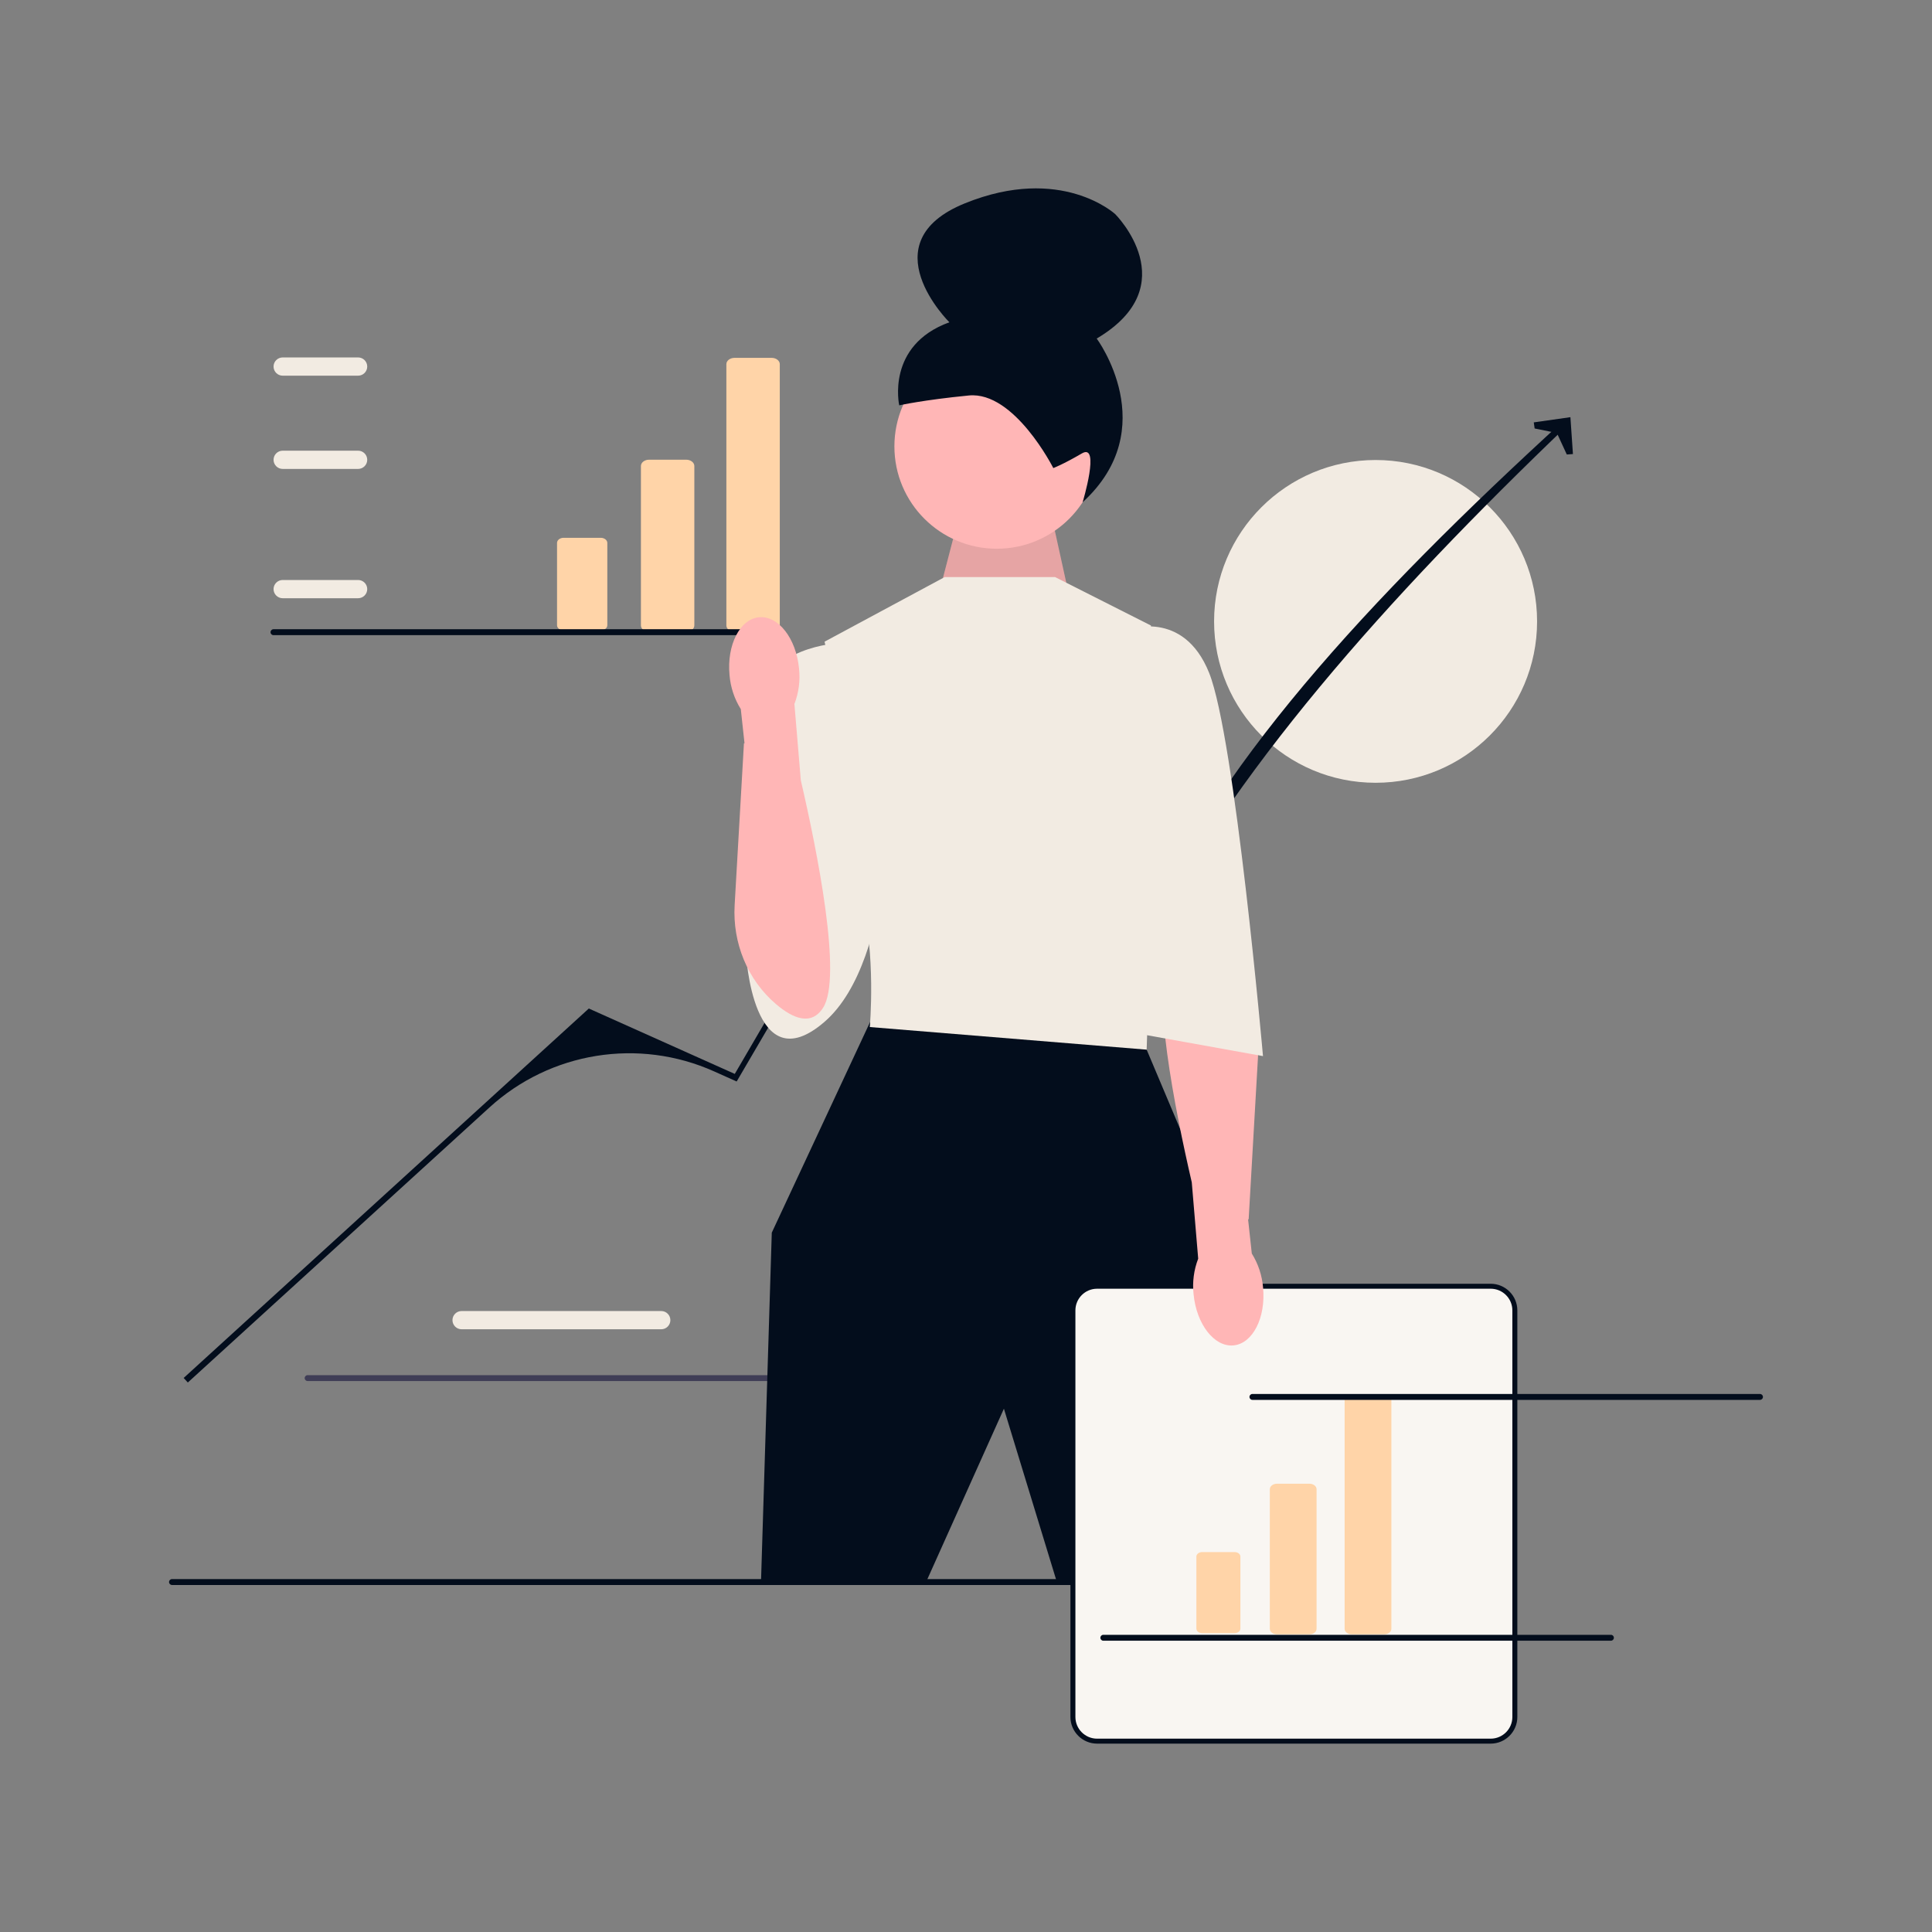 <?xml version="1.0" encoding="UTF-8"?> <svg xmlns="http://www.w3.org/2000/svg" width="400" height="400" viewBox="0 0 400 400" fill="none"><rect x="0" y="0" width="400" height="400" fill="#808080" stroke="none"/><path d="M136.905 275.212H95.568C94.526 275.212 93.678 274.364 93.678 273.323C93.678 272.282 94.526 271.435 95.568 271.435H136.905C137.947 271.435 138.794 272.282 138.794 273.323C138.794 274.364 137.947 275.212 136.905 275.212Z" fill="#F2EBE2"></path><path d="M63.08 285.322C63.08 285.661 63.353 285.933 63.692 285.933H168.781C169.12 285.933 169.393 285.661 169.393 285.322C169.393 284.982 169.12 284.71 168.781 284.71H63.692C63.353 284.71 63.08 284.982 63.08 285.322Z" fill="#3F3D56"></path><path d="M284.801 162.066C303.267 162.066 318.237 147.107 318.237 128.653C318.237 110.199 303.267 95.239 284.801 95.239C266.334 95.239 251.364 110.199 251.364 128.653C251.364 147.107 266.334 162.066 284.801 162.066Z" fill="#F2EBE2"></path><path d="M35 327.543C35 327.883 35.273 328.155 35.612 328.155H304.283C304.622 328.155 304.895 327.883 304.895 327.543C304.895 327.204 304.622 326.932 304.283 326.932H35.612C35.273 326.932 35 327.204 35 327.543Z" fill="#030D1C"></path><path d="M38.886 286.233L38.026 285.292L121.908 208.803L152.129 222.341L184.763 166.415L211.575 153.5L236.417 194.875C249.829 160.177 283.465 123.875 323.769 87.043L324.761 87.846C286.959 124.012 254.617 160.342 236.262 197.093L213.284 158.71C212.198 156.897 209.917 156.196 208 157.088C193.344 163.902 181.119 175.026 172.961 188.971L152.519 223.912L147.852 221.821C132.246 214.83 113.976 217.761 101.343 229.281L38.886 286.233Z" fill="#030D1C"></path><path d="M325.66 94.007L324.387 94.096L322.332 89.645L317.731 88.711L317.552 87.448L325.136 86.371L325.66 94.007Z" fill="#030D1C"></path><path d="M194.818 121.239L199.327 103.917L216.893 103.072L222.148 126.95L194.818 121.239Z" fill="#FFB6B6"></path><path opacity="0.1" d="M194.818 121.239L199.327 103.917L216.893 103.072L222.148 126.95L194.818 121.239Z" fill="black"></path><path d="M206.378 113.61C218.087 113.61 227.58 104.124 227.58 92.423C227.58 80.721 218.087 71.235 206.378 71.235C194.668 71.235 185.176 80.721 185.176 92.423C185.176 104.124 194.668 113.61 206.378 113.61Z" fill="#FFB6B6"></path><path d="M218.076 96.908C218.076 96.908 210.021 80.96 200.584 81.881C191.147 82.802 186.176 83.921 186.176 83.921C186.176 83.921 183.374 71.501 196.563 66.724C196.563 66.724 179.794 50.205 199.759 42.102C219.724 33.999 230.895 44.333 230.895 44.333C230.895 44.333 245.673 59.076 227.061 70.095C227.061 70.095 240.881 88.672 224.148 103.984C224.148 103.984 227.891 91.593 223.986 93.879C220.081 96.163 218.076 96.908 218.076 96.908Z" fill="#030D1C"></path><path d="M182.984 208.85L180.164 211.551L159.79 255.207L157.56 327.417H191.791L207.849 291.658L218.668 327.072H249.448L256.583 262.785L237.402 217.319L182.984 208.85Z" fill="#030D1C"></path><path d="M218.445 119.479H195.584L170.718 132.851L176.516 158.704C176.516 158.704 175.178 174.305 178.301 185.894C181.423 197.484 180.085 212.639 180.085 212.639L237.402 217.319L239.186 164.721L238.294 129.508L218.445 119.479Z" fill="#F2EBE2"></path><path d="M174.51 133.073C174.51 133.073 160.682 133.519 158.452 142.434C156.222 151.349 154.438 197.26 154.438 197.26C154.438 197.26 155.776 224.503 170.718 211.55C185.661 198.597 184.323 159.372 184.323 159.372L174.51 133.073Z" fill="#F2EBE2"></path><path d="M308.629 360.486H227.142C224.382 360.486 222.137 358.242 222.137 355.484V271.303C222.137 268.545 224.382 266.302 227.142 266.302H308.629C311.389 266.302 313.634 268.545 313.634 271.303V355.484C313.634 358.242 311.389 360.486 308.629 360.486Z" fill="#F9F6F2"></path><path d="M308.629 361H227.141C224.098 361 221.622 358.526 221.622 355.484V271.304C221.622 268.262 224.098 265.788 227.141 265.788H308.629C311.672 265.788 314.148 268.262 314.148 271.304V355.484C314.148 358.526 311.672 361 308.629 361ZM227.141 266.816C224.665 266.816 222.651 268.829 222.651 271.304V355.484C222.651 357.959 224.665 359.972 227.141 359.972H308.629C311.105 359.972 313.119 357.959 313.119 355.484V271.304C313.119 268.829 311.105 266.816 308.629 266.816H227.141Z" fill="#030D1C"></path><path d="M271.1 338.37H264.384C263.567 338.37 262.901 337.857 262.901 337.226V308.331C262.901 307.7 263.567 307.187 264.384 307.187H271.1C271.918 307.187 272.583 307.7 272.583 308.331V337.226C272.583 337.857 271.918 338.37 271.1 338.37Z" fill="#FFD4A8"></path><path d="M248.896 321.342C248.236 321.342 247.698 321.756 247.698 322.266V337.194C247.698 337.704 248.236 338.118 248.896 338.118H255.613C256.273 338.118 256.811 337.704 256.811 337.194V322.266C256.811 321.756 256.273 321.342 255.613 321.342H248.896Z" fill="#FFD4A8"></path><path d="M286.589 338.37H279.873C279.055 338.37 278.39 337.857 278.39 337.226V289.871C278.39 289.241 279.055 288.728 279.873 288.728H286.589C287.406 288.728 288.072 289.241 288.072 289.871V337.226C288.072 337.857 287.406 338.37 286.589 338.37Z" fill="#FFD4A8"></path><path d="M142.062 130.796H134.39C133.456 130.796 132.696 130.21 132.696 129.489V96.482C132.696 95.762 133.456 95.175 134.39 95.175H142.062C142.996 95.175 143.755 95.762 143.755 96.482V129.489C143.755 130.21 142.996 130.796 142.062 130.796Z" fill="#FFD4A8"></path><path d="M116.698 111.345C115.943 111.345 115.329 111.818 115.329 112.4V129.453C115.329 130.035 115.943 130.508 116.698 130.508H124.37C125.124 130.508 125.738 130.035 125.738 129.453V112.4C125.738 111.818 125.124 111.345 124.37 111.345H116.698Z" fill="#FFD4A8"></path><path d="M159.753 130.796H152.081C151.147 130.796 150.387 130.21 150.387 129.49V75.397C150.387 74.676 151.147 74.09 152.081 74.09H159.753C160.687 74.09 161.447 74.676 161.447 75.397V129.49C161.447 130.21 160.687 130.796 159.753 130.796Z" fill="#FFD4A8"></path><path d="M255.392 278.55C259.365 278.17 262.102 272.804 261.504 266.562C261.299 264.065 260.499 261.654 259.171 259.53L258.405 252.466L258.523 252.43L260.448 218.936C260.895 211.148 257.81 203.495 251.867 198.438C248.331 195.429 244.559 193.906 242.134 197.707C238.109 204.015 243.322 230.014 246.745 244.796L248.073 260.591C247.171 262.93 246.843 265.45 247.116 267.94C247.713 274.18 251.418 278.93 255.392 278.55Z" fill="#FFB6B6"></path><path d="M233.388 130.399C233.388 130.399 244.985 125.941 250.338 139.314C255.69 152.686 261.489 218.656 261.489 218.656L234.28 213.753L233.388 130.399Z" fill="#F2EBE2"></path><path d="M74.142 123.858H58.526C57.484 123.858 56.636 123.011 56.636 121.969C56.636 120.928 57.484 120.081 58.526 120.081H74.142C75.184 120.081 76.032 120.928 76.032 121.969C76.032 123.011 75.184 123.858 74.142 123.858Z" fill="#F2EBE2"></path><path d="M74.142 97.087H58.526C57.484 97.087 56.636 96.239 56.636 95.198C56.636 94.156 57.484 93.309 58.526 93.309H74.142C75.184 93.309 76.032 94.156 76.032 95.198C76.032 96.239 75.184 97.087 74.142 97.087Z" fill="#F2EBE2"></path><path d="M74.142 77.78H58.526C57.484 77.78 56.636 76.933 56.636 75.891C56.636 74.85 57.484 74.003 58.526 74.003H74.142C75.184 74.003 76.032 74.85 76.032 75.891C76.032 76.933 75.184 77.78 74.142 77.78Z" fill="#F2EBE2"></path><path d="M56.01 130.889C56.01 131.228 56.282 131.501 56.622 131.501H161.711C162.05 131.501 162.323 131.228 162.323 130.889C162.323 130.55 162.05 130.277 161.711 130.277H56.622C56.282 130.277 56.01 130.55 56.01 130.889Z" fill="#030D1C"></path><path d="M258.688 289.218C258.688 289.557 258.96 289.83 259.3 289.83H364.388C364.728 289.83 365 289.557 365 289.218C365 288.879 364.728 288.606 364.388 288.606H259.3C258.96 288.606 258.688 288.879 258.688 289.218Z" fill="#030D1C"></path><path d="M227.822 339.081C227.822 339.421 228.095 339.693 228.434 339.693H333.523C333.863 339.693 334.135 339.421 334.135 339.081C334.135 338.742 333.863 338.47 333.523 338.47H228.434C228.095 338.47 227.822 338.742 227.822 339.081Z" fill="#030D1C"></path><path d="M157.155 127.797C153.181 128.177 150.445 133.543 151.043 139.785C151.248 142.281 152.047 144.692 153.376 146.817L154.142 153.881L154.024 153.916L152.099 187.411C151.652 195.199 154.737 202.852 160.68 207.909C164.216 210.917 167.988 212.44 170.413 208.639C174.438 202.332 169.225 176.333 165.801 161.551L164.474 145.755C165.376 143.417 165.704 140.897 165.431 138.406C164.834 132.167 161.129 127.417 157.155 127.797Z" fill="#FFB6B6"></path></svg> 